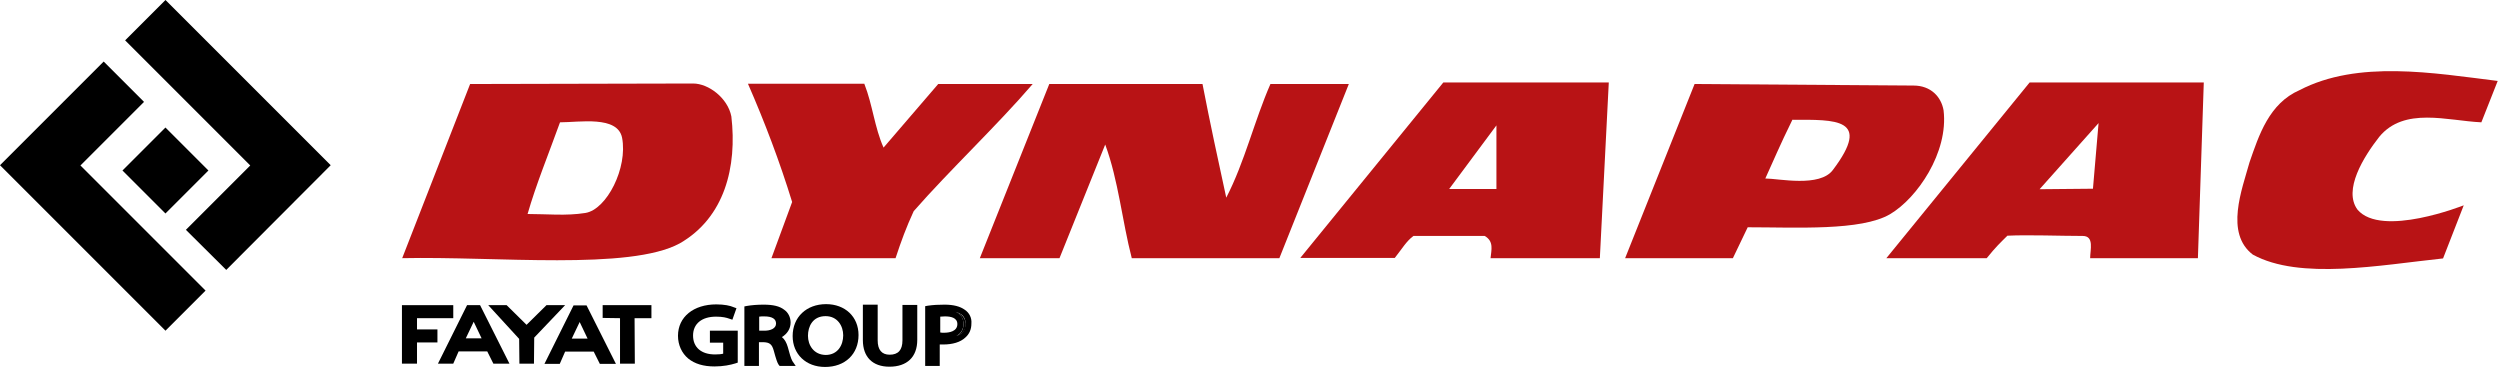 <svg xmlns="http://www.w3.org/2000/svg" width="979" height="144" viewBox="0 0 979 144" fill="none"><path d="M978.1 31.7L971.7 47.9C958.4 47.3 941.5 41.7 931.7 53.6C925.6 61.4 917.5 74.4 923.2 82.1C932.6 93.2 964.8 80.4 964.8 80.4L956.7 101.2C932.1 103.8 900.6 109.8 882.2 99.7C871.2 91.3 878 74.1 880.9 63.6C884.6 52.9 888.6 40.5 900.5 35.3C923.4 23.4 953 28.6 978.1 31.7Z" fill="#B81315"></path><path d="M338.5 32.9C341.7 41 342.5 50 346 57.8L367.4 32.9H404.4C390.5 49.1 371.8 66.7 357.8 82.7C354.9 89 352.9 94.4 350.7 101.1H302.1L310.2 79.1C305.3 63.2 299.5 47.9 292.9 32.8H338.5V32.9Z" fill="#B81315"></path><path d="M470.9 32.9C473.8 47.9 477 62.7 480.2 77.4C487.4 63.5 491.2 47.3 497.5 32.9H528.2L501 101.1H443.2C439.4 86.4 438 70.7 432.8 56.6L414.9 101.1H383.7L410.9 32.9H470.9Z" fill="#B81315"></path><path d="M271.4 32.7C277.5 32.7 285 38.4 286.4 45.6C288.7 65.3 283.8 85.2 266.2 95.3C246.5 106 194.2 100.3 157.5 101.1L184.1 32.9L271.4 32.7ZM219.3 47.9C214.9 60.1 209.9 72.3 206.6 83.8C214.1 83.8 221.7 84.6 229.2 83.4C237.6 82.1 245.9 65.7 243.6 53.9C241.8 45.2 226.9 47.9 219.3 47.9Z" fill="#B81315"></path><path d="M749.3 33.5C756.2 33.5 760.2 38 761.1 43.2C763.1 59.7 750.7 77.7 740.1 83.9C728.8 90.5 703.4 89 684.4 89L678.6 101.1H636.4L663.6 32.9L749.3 33.5ZM701.9 46.9C696.7 57.5 695 61.8 691.3 69.9C696.5 69.9 712.7 73.5 717.8 66.5C733.1 46.2 718.8 46.9 701.9 46.9Z" fill="#B81315"></path><path d="M626.5 101.1H583.7C584 97.9 585.1 94.5 581.4 92.4C573.7 92.4 561.4 92.4 553.5 92.4C550.7 94.5 549.2 97.2 546.2 101H509.2L565.2 32.3H630L626.5 101.1ZM586 74V49.1L567.5 74H586Z" fill="#B81315"></path><path d="M860.7 101.1H818.5C818.5 97.9 820.2 92.4 815.6 92.4C806.7 92.4 794.4 91.9 786.1 92.3C783.3 95.1 781.8 96.4 778 101.1H738.7L794.8 32.3H863L860.7 101.1ZM819.6 73.9L821.8 48.2L798.7 74.1L819.6 73.9Z" fill="#B81315"></path><path d="M157.4 119.5H177.5V124.6H163.3V129H171.3V134.1H163.3V142.4H157.4V119.5Z" fill="black"></path><path d="M188 119.5H182.9L171.5 142.4H177.5L179.6 137.6H190.8L193.2 142.4H199.5L188 119.5ZM182.4 132.5L185.5 126L188.6 132.5H182.4Z" fill="black"></path><path d="M191.2 119.5H198.4L206.2 127.2L214 119.5H221.3L209.2 132.2L209.1 142.4H203.4L203.3 132.7L191.2 119.5Z" fill="black"></path><path d="M236 119.5H255.1V124.6H248.5L248.6 142.4H242.8V124.6L236 124.5V119.5Z" fill="black"></path><path d="M229.7 119.6H224.6L213.2 142.5H219.2L221.3 137.7H232.5L234.9 142.5H241.2L229.7 119.6ZM223.9 132.6L227 126.1L230.1 132.6H223.9Z" fill="black"></path><path d="M288.9 129.6V142L288 142.3C286.1 142.9 283.2 143.5 279.8 143.5C275.5 143.5 272.1 142.5 269.5 140.4C267 138.3 265.5 135.1 265.5 131.5C265.5 124.1 271.6 119.2 280.5 119.2C283.6 119.2 286 119.7 287.3 120.3L288.4 120.7L286.8 125.2L285.6 124.8C284.5 124.4 283 124 280.4 124C274.8 124 271.4 126.8 271.4 131.4C271.4 136 274.6 138.8 280 138.8C281.4 138.8 282.5 138.7 283.2 138.5V134.2H278V129.5H288.9V129.6Z" fill="black"></path><path d="M310.3 141.4C309.8 140.6 309 137.9 308.5 135.9C308 134.2 307.3 132.9 306.2 132C308.3 130.7 309.6 128.7 309.6 126.3C309.6 124.3 308.7 122.4 307.1 121.3C305.3 119.9 302.8 119.3 299 119.3C296.6 119.3 294.2 119.5 292.5 119.8L291.5 120V143.3H297.2V134H299C301.4 134.1 302.3 134.8 303 137.3C303.9 140.6 304.4 142.1 304.9 142.8L305.3 143.3H311.6L310.3 141.4ZM299.4 129.5H297.3V124C297.8 123.9 298.5 123.9 299.3 123.9C302.4 123.9 303.9 124.9 303.9 126.7C303.9 128.7 301.6 129.5 299.4 129.5Z" fill="black"></path><path d="M323.5 119.1C315.8 119.1 310.4 124.2 310.4 131.6C310.4 138.7 315.6 143.7 323.1 143.7C330.9 143.7 336.2 138.7 336.2 131.2C336.2 124 330.9 119.1 323.5 119.1ZM316.4 131.5C316.4 127.9 318.2 123.8 323.3 123.8C328 123.8 330.2 127.7 330.2 131.3C330.2 135.1 328.1 139 323.3 139C318.6 138.9 316.4 135.1 316.4 131.5Z" fill="black"></path><path d="M359.2 119.4V133.1C359.2 139.8 355.2 143.6 348.3 143.6C341.7 143.6 337.9 139.8 337.9 133.2V119.3H343.7V133.3C343.7 137 345.3 138.9 348.4 138.9C351.7 138.9 353.4 137.1 353.4 133.3V119.4H359.2Z" fill="black"></path><path d="M376.4 123.2C375.8 122.8 375.1 122.4 374.2 122.2C376.2 123.1 377.3 124.7 377.3 126.9C377.3 129.1 376.3 130.7 374.5 131.7C375.3 131.4 376 131 376.6 130.5C377.7 129.6 378.2 128.4 378.2 126.8C378.1 125.3 377.5 124.1 376.4 123.2Z" fill="black"></path><path d="M377.8 121.3C376 120 373.4 119.3 369.9 119.3C367.6 119.3 365.5 119.4 363.4 119.7L362.3 119.9V143.3H368V134.9C368.5 134.9 369 134.9 369.4 134.9C373 134.9 376.1 134 378 132.2C379.6 130.8 380.4 129 380.4 126.7C380.6 124.5 379.6 122.5 377.8 121.3ZM368.2 124C368.7 124 369.3 123.9 370.1 123.9C372.3 123.9 374.9 124.4 374.9 126.9C374.9 129.8 371.7 130.3 369.7 130.3C369.1 130.3 368.6 130.3 368.2 130.2V124ZM376.6 130.4C376.1 130.9 375.3 131.3 374.5 131.6C376.3 130.6 377.3 129 377.3 126.8C377.3 124.6 376.2 123 374.2 122.1C375.1 122.4 375.8 122.7 376.4 123.1C377.5 123.9 378.1 125.1 378.1 126.6C378.1 128.3 377.6 129.5 376.6 130.4Z" fill="black"></path><path d="M129.5 64.7L88.6 105.7L72.8 90L98 64.8L73.1 39.9L64.8 31.6L49 15.8L64.8 0L129.5 64.7Z" fill="black"></path><path d="M80.5 113.8L64.8 129.5L0 64.7L40.6 24.1L56.4 39.9L31.5 64.8L60.1 93.4L80.5 113.8Z" fill="black"></path><path d="M64.788 49.942L47.959 66.771L64.788 83.6L81.617 66.771L64.788 49.942Z" fill="black"></path></svg>